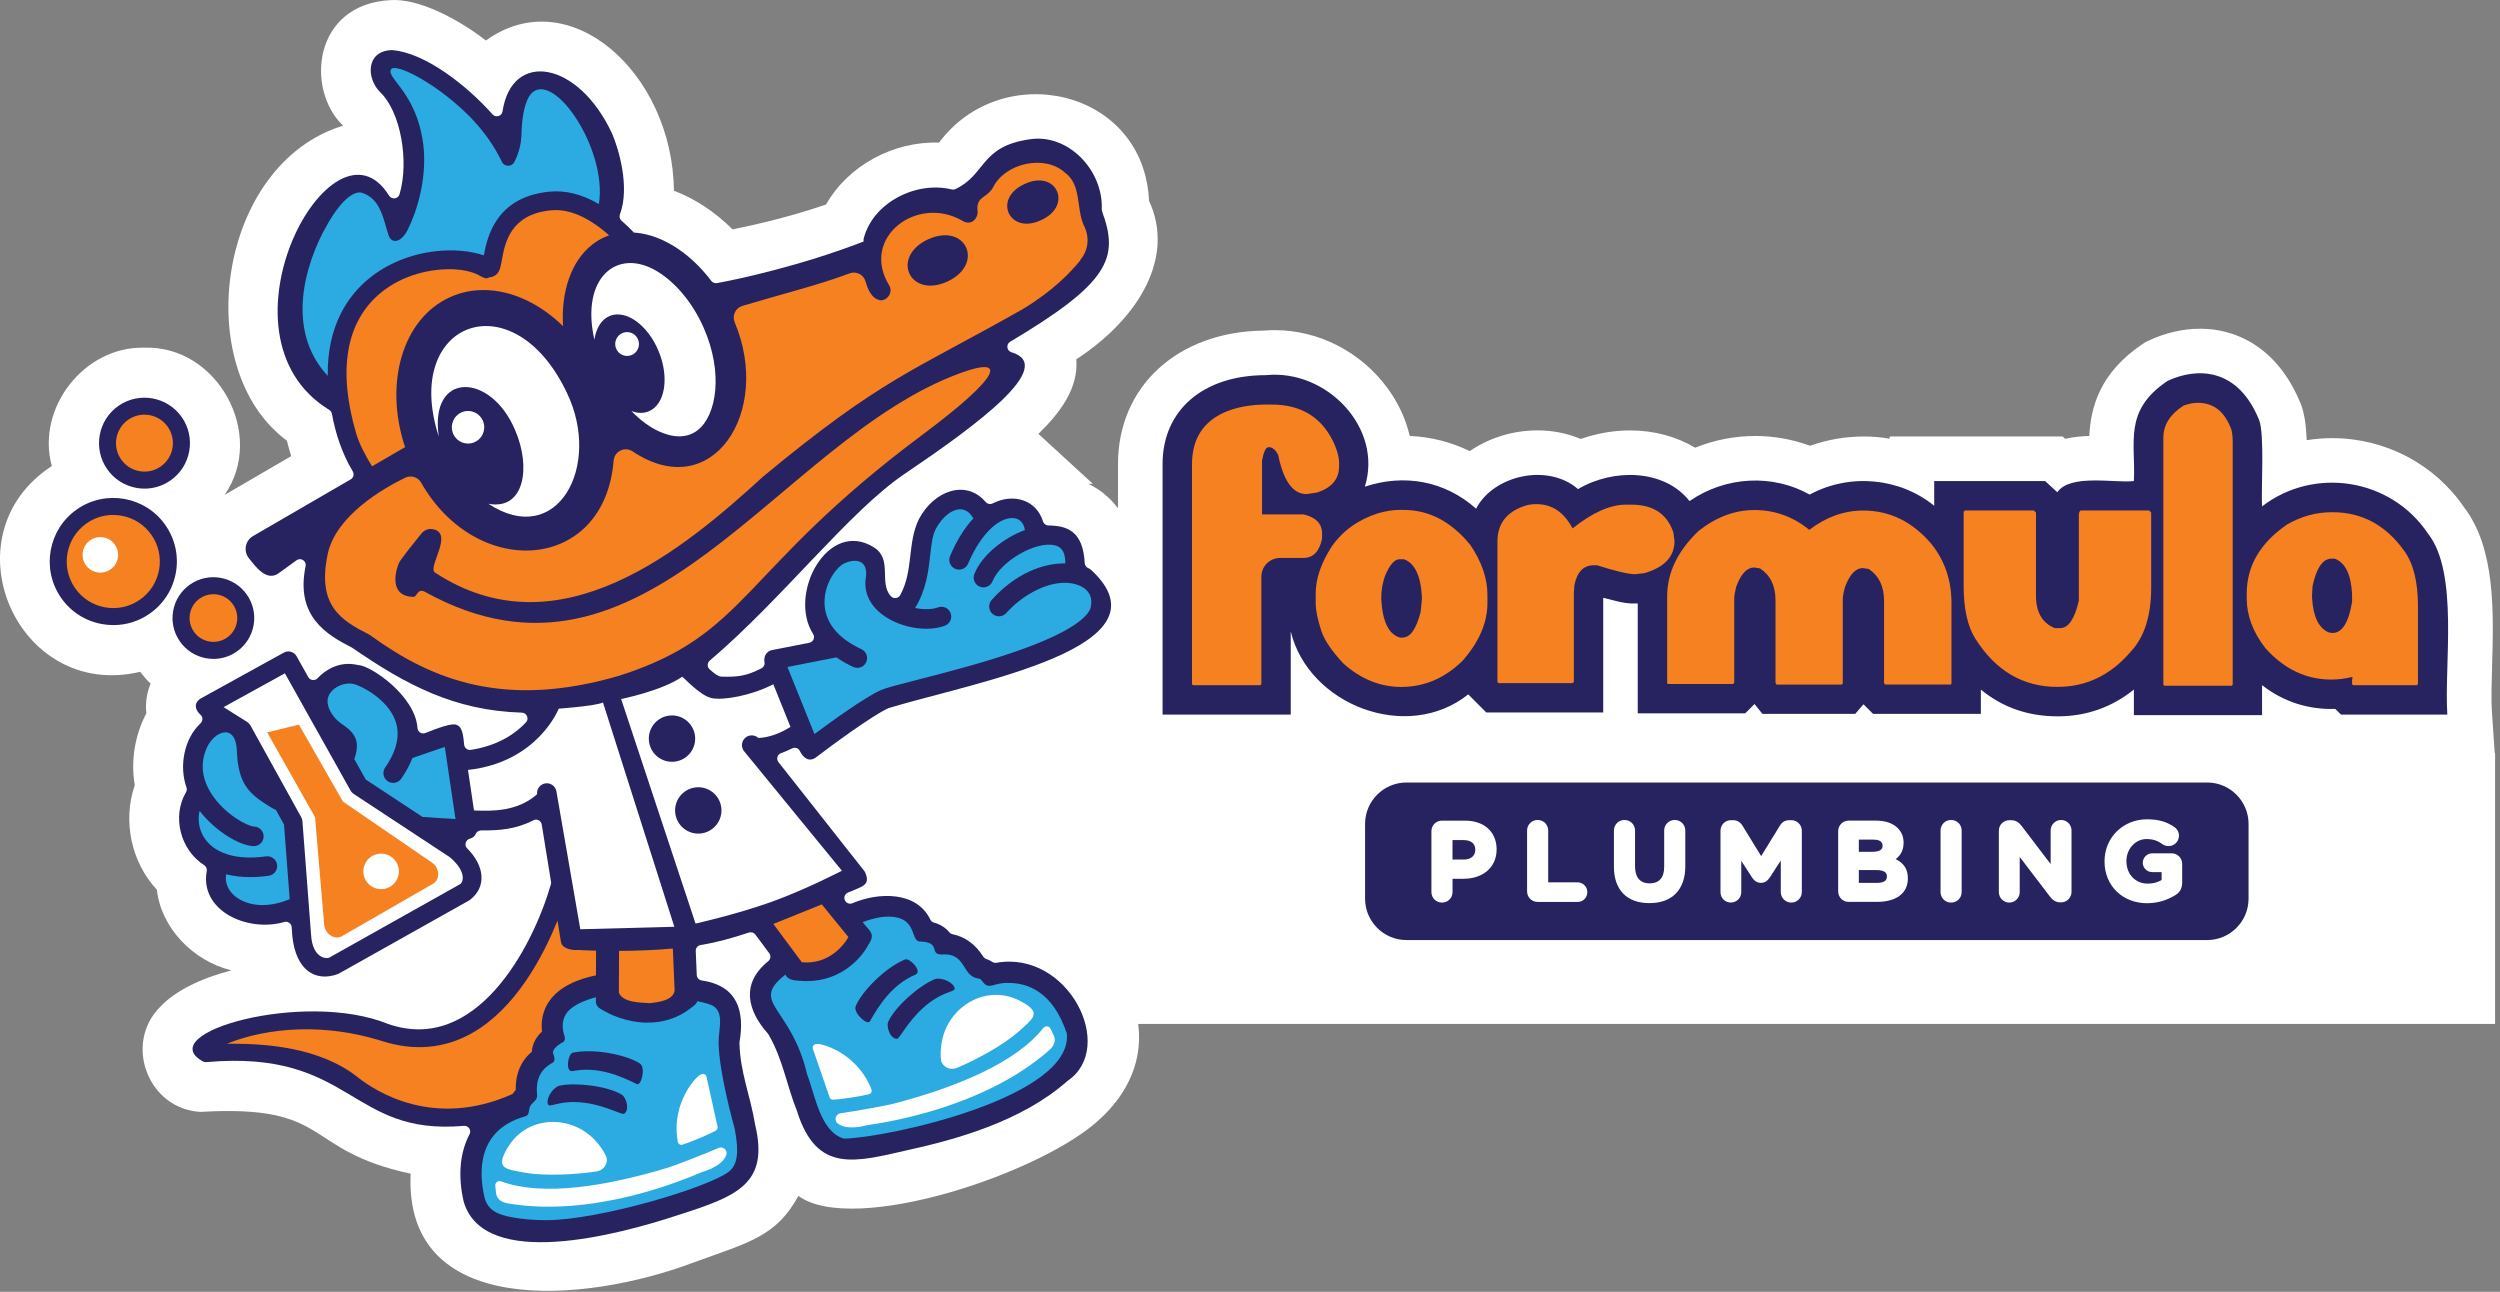 <svg width="269" height="139" viewBox="0 0 269 139" fill="none" xmlns="http://www.w3.org/2000/svg">
<rect x="0" y="0" width="269" height="139" fill="#808080" stroke="none"/>
<g clip-path="url(#clip0_3011_1789)">
<path d="M269.737 110.174L268.471 81.048L253.274 78.515L81.048 69.65V110.174H269.737Z" fill="white"/>
<path d="M100.614 80.377C116.607 76.687 131.785 70.571 121.768 57.798C121.089 55.217 119.414 53.175 117.103 52.058L117.585 52.053L111.731 46.683C114.08 44.409 116.063 41.754 115.81 38.661C122.64 34.204 126.442 27.592 123.635 21.61C123.093 9.551 107.82 6.235 101.04 15.347C96.204 15.176 91.282 17.765 88.886 22.004C85.068 23.316 81.213 24.201 78.824 24.683C76.921 22.788 74.769 21.372 72.514 20.524C72.38 7.826 61.247 -2.105 52.284 4.358C49.317 2.06 45.019 -0.22 41.977 0.015C33.678 0.476 32.854 9.623 36.914 13.524C23.392 17.642 20.396 39.664 30.868 47.417C31.009 47.968 31.161 48.528 31.332 49.08C31.332 49.08 24.275 53.181 24.171 53.25C28.66 46.771 23.427 37.152 15.538 37.411C9.073 37.235 3.864 43.916 5.575 50.144C-5.865 57.622 1.795 75.442 15.09 72.285C15.426 72.744 15.8 73.17 16.207 73.562C15.786 74.554 15.623 75.668 15.749 76.746C14.498 79.121 14.056 81.888 14.501 84.49C13.179 88.316 14.112 92.774 16.882 95.736C17.325 99.823 20.745 103.39 24.899 104.411C21.553 105.277 18.825 106.648 17.274 108.298C13.245 112.278 15.935 119.362 21.59 119.639C35.864 118.81 32.395 123.745 44.185 126.291C43.457 141.807 62.716 140.346 74.671 135.83C80.555 133.681 83.514 133.073 85.908 128.68C91.866 133.012 112.315 126.192 118.441 120.327C128.375 111.028 118.436 98.13 108.841 98.127C107.425 96.565 105.5 95.97 103.834 94.845C102.339 92.952 100.232 91.68 97.812 91.201C97.697 90.867 92.994 85.034 92.656 84.57C96.481 81.848 97.038 81.107 100.614 80.374V80.377Z" fill="white"/>
<path d="M103.956 46.85L103.767 46.853L103.511 46.589L103.716 46.629L103.956 46.85Z" fill="white"/>
<path d="M17.804 56.511C15.65 53.413 11.376 52.648 8.281 54.803C5.185 56.957 4.418 61.23 6.572 64.326C7.614 65.826 9.182 66.829 10.979 67.151C11.387 67.226 11.794 67.261 12.202 67.261C13.586 67.261 14.935 66.84 16.095 66.034C17.601 64.987 18.604 63.416 18.924 61.609C19.241 59.815 18.843 58.004 17.801 56.511H17.804Z" fill="white"/>
<path d="M117.273 61.214C117.214 61.185 117.153 61.156 117.092 61.129C116.878 61.033 116.729 60.83 116.718 60.596C116.537 57.111 114.796 56.567 112.81 56.541C112.538 56.538 112.303 56.354 112.223 56.093C111.504 53.76 109.003 53.046 106.825 54.163C106.561 54.299 106.244 54.232 106.049 54.005C103.921 51.523 100.472 52.83 98.891 55.826C97.611 58.364 98.309 61.417 96.867 64.027C96.659 64.406 96.139 64.464 95.851 64.144C94.532 62.681 96.083 60.169 94.023 58.892C89.08 55.786 84.737 63.923 87.493 68.221C87.728 68.586 87.512 69.074 87.086 69.159L83.076 69.948C82.439 70.063 82.145 70.689 82.26 71.263C82.313 71.529 82.164 71.793 81.924 71.916C80.255 72.769 79.354 72.844 77.656 72.809C77.221 72.801 76.752 72.364 76.365 72.03C76.075 71.78 76.078 71.329 76.371 71.081C84.22 64.4 91.394 55.008 97.312 51.006C105.079 45.757 113.762 39.382 108.832 37.9C108.315 37.745 108.232 37.047 108.696 36.77C119.347 30.427 120.44 27.772 118.585 22.749C118.558 22.674 118.545 22.592 118.547 22.514C118.726 18.329 114.929 14.311 110.741 14.996C105.444 15.767 106.092 18.814 102.796 20.347C102.668 20.405 102.524 20.413 102.389 20.381C98.587 19.451 93.884 21.8 92.919 25.722V25.988C86.432 28.521 79.461 30.051 77.139 30.464C76.907 30.504 76.675 30.408 76.534 30.222C74.094 27.001 70.865 25.055 67.866 25.01C67.984 25.01 68.098 25.015 68.216 25.023C67.765 24.559 67.317 24.135 66.872 23.746C66.68 23.578 66.613 23.306 66.704 23.066C67.813 20.118 66.544 15.959 65.864 14.38C62.204 6.505 55.059 5.404 54.072 11.989C53.995 12.509 53.342 12.695 52.992 12.303C50.233 9.198 45.746 5.668 42.198 5.393C42.166 5.393 42.131 5.39 42.099 5.393C39.329 5.518 39.42 8.512 40.953 9.963C43.088 12.045 44.048 17.284 42.995 20.893C42.843 21.419 42.147 21.509 41.859 21.045C35.831 11.304 22.275 36.068 35.421 44.101C35.573 44.194 35.679 44.344 35.711 44.52C36.103 46.639 36.796 48.788 37.962 50.729C38.137 51.025 38.033 51.409 37.737 51.579L27.209 57.69C26.359 58.199 26.17 59.351 26.812 60.105C27.556 61.036 28.726 62.654 30.054 61.63C30.054 61.63 31.022 60.929 31.907 60.286C32.365 59.953 32.997 60.358 32.883 60.913C31.763 66.314 35.157 68.298 37.86 69.679C37.884 69.69 37.906 69.703 37.927 69.719C43.68 73.681 48.882 76.464 56.149 76.68C56.685 76.696 56.959 77.328 56.597 77.722C55.611 78.791 53.76 80.207 50.662 80.687C50.31 80.74 49.983 80.492 49.945 80.138C49.865 79.367 49.785 78.301 49.257 78.064C48.804 77.645 46.946 78.421 45.765 78.874C45.373 79.026 44.949 78.754 44.92 78.335C44.685 74.827 39.825 71.59 38.58 71.569C36.437 71.041 34.917 72.188 34.162 72.982C33.874 73.286 33.376 73.222 33.171 72.857L31.91 70.607C31.64 70.127 31.032 69.954 30.55 70.217L21.589 75.16C20.771 75.685 21.027 76.424 21.584 76.917C21.856 77.16 21.84 77.584 21.573 77.832C19.811 79.479 19.251 82.433 20.064 84.721C20.128 84.899 20.107 85.091 20.011 85.254C18.476 87.843 19.411 91.471 21.971 93.092C22.184 93.225 22.291 93.476 22.245 93.724C21.462 98.008 26.655 100.354 30.593 99.205C30.971 99.096 31.352 99.362 31.382 99.757L31.459 100.77C31.848 104.369 33.907 105.705 36.359 104.806C36.394 104.793 36.426 104.78 36.458 104.761C37.311 104.281 49.663 97.347 50.46 96.899C50.486 96.883 50.513 96.867 50.54 96.848C52.395 95.449 52.153 93.172 50.268 91.287C49.924 90.943 50.092 90.375 50.558 90.242C50.846 90.159 51.084 90.002 51.198 89.719C51.294 89.482 51.545 89.344 51.803 89.349C53.656 89.378 55.507 89.237 57.397 88.261C57.77 88.069 58.221 88.304 58.29 88.717L59.29 94.886C59.306 94.977 59.3 95.07 59.274 95.161C57.269 102.076 51.169 113.468 41.747 110.173C32.717 106.502 16.255 111.173 21.853 114.217C21.957 114.273 22.08 114.295 22.197 114.284C37.938 112.9 37.554 122.24 49.913 121.141C50.401 121.098 50.753 121.608 50.526 122.04C49.495 123.994 49.249 126.473 49.887 129.275C49.892 129.296 49.897 129.318 49.903 129.339C52.131 136.703 66.464 132.888 72.926 130.755C79.258 128.726 82.788 127.428 81.252 121.018C80.756 117.947 79.626 115.353 79.567 112.229C79.567 112.189 79.567 112.149 79.575 112.109C80.125 108.864 79.418 106.067 75.504 105.497C75.208 105.454 74.984 105.206 74.971 104.908L74.862 102.33C74.849 102.018 75.067 101.74 75.376 101.69C77.171 101.391 78.733 100.954 80.581 100.343C80.836 100.258 81.119 100.346 81.279 100.562L82.772 102.57C82.972 102.839 82.919 103.217 82.657 103.428C79.674 105.843 80.436 108.76 82.615 111.202C82.644 111.234 82.668 111.269 82.689 111.306C84.238 113.967 84.622 116.708 85.758 119.555C87.88 126.327 92.055 125.028 97.784 123.727C102.799 122.615 109.872 120.704 114.836 116.332C114.849 116.318 114.865 116.308 114.879 116.297C120.176 112.7 114.956 102.234 107.225 103.593C107.062 103.623 106.891 103.588 106.755 103.495C106.561 103.359 106.353 103.26 106.113 103.18C105.977 103.135 105.865 103.039 105.788 102.919C104.959 101.612 103.839 100.794 102.519 100.53C102.378 100.501 102.245 100.434 102.154 100.322C101.754 99.824 101.173 99.456 100.498 99.272C100.328 99.226 100.184 99.112 100.106 98.954C98.643 95.888 94.55 95.977 91.716 97.19C91.463 97.299 91.167 97.224 90.994 97.008C90.733 96.688 90.853 96.209 91.231 96.043C92.73 95.387 93.732 95.289 93.081 93.852C93.06 93.806 93.034 93.761 93.001 93.721C92.378 92.932 85.755 84.531 83.764 82.007C83.502 81.673 83.638 81.18 84.038 81.039C84.438 80.897 84.827 80.73 85.219 80.532C85.526 80.378 85.904 80.487 86.056 80.796C86.398 81.489 87.014 82.068 87.795 81.495C89.381 80.284 93.844 76.992 95.574 76.208C95.601 76.195 95.625 76.187 95.654 76.179C104.86 73.387 126.383 69.65 117.412 61.326C117.366 61.284 117.313 61.246 117.257 61.22L117.273 61.214Z" fill="#272361"/>
<path d="M12.202 67.261C11.797 67.261 11.387 67.224 10.979 67.151C9.179 66.829 7.614 65.824 6.572 64.326C4.418 61.23 5.183 56.957 8.281 54.803C11.379 52.648 15.65 53.413 17.804 56.511C18.843 58.007 19.243 59.817 18.926 61.609C18.606 63.414 17.601 64.987 16.098 66.034C14.938 66.842 13.589 67.261 12.205 67.261H12.202Z" fill="#272361"/>
<path d="M15.556 52.577C15.266 52.577 14.972 52.55 14.682 52.499C13.394 52.267 12.274 51.55 11.528 50.478C9.987 48.263 10.536 45.208 12.749 43.667C14.964 42.126 18.02 42.675 19.561 44.888C20.305 45.957 20.59 47.252 20.363 48.535C20.134 49.828 19.417 50.95 18.34 51.699C17.511 52.278 16.545 52.577 15.554 52.577H15.556Z" fill="#272361"/>
<path d="M22.97 70.897C22.709 70.897 22.448 70.873 22.184 70.828C21.027 70.62 20.022 69.975 19.353 69.012C18.681 68.05 18.427 66.882 18.633 65.725C18.841 64.568 19.486 63.563 20.448 62.894C22.437 61.51 25.183 62.001 26.567 63.992C27.236 64.952 27.492 66.117 27.287 67.269C27.081 68.429 26.436 69.439 25.468 70.111C24.722 70.631 23.855 70.9 22.968 70.9L22.97 70.897Z" fill="#272361"/>
<path d="M221.378 81.876C220.194 81.876 219.045 81.775 217.939 81.572V81.612H187.33L187.285 81.556H171.425V81.463H157.938L157.175 80.7C155.29 81.468 153.248 81.862 151.118 81.865C148.492 81.865 145.962 81.287 143.685 80.244V81.692H120.296V49.94C120.296 41.55 126.74 35.668 135.996 35.572C136.385 35.54 136.777 35.524 137.167 35.524C141.888 35.524 146.418 37.852 149.286 41.75C150.459 43.344 151.265 45.095 151.688 46.908C153.96 47.007 156.135 47.562 158.146 48.54C160.204 47.124 162.76 46.309 165.442 46.309C167.079 46.309 168.66 46.628 170.089 47.234C171.79 46.634 173.606 46.314 175.397 46.314C177.978 46.314 180.391 46.97 182.401 48.175C184.446 47.343 186.635 46.911 188.874 46.911C190.892 46.911 192.892 47.274 194.763 47.967C196.598 47.308 198.552 46.967 200.522 46.967C201.468 46.967 202.407 47.044 203.329 47.199V46.967H221.943L222.213 47.215C223.207 46.991 224.13 46.927 224.809 46.911C224.961 43.837 225.918 40.11 230.568 37.001L230.872 36.799L231.205 36.644C232.989 35.812 234.892 35.372 236.716 35.372C241.533 35.372 245.476 38.297 247.537 43.4L247.551 43.429C247.956 44.45 248.134 45.719 248.201 47.364C249.102 47.218 250.017 47.143 250.934 47.143C256.65 47.143 261.95 49.926 265.146 54.6C268.513 59.031 268.319 65.784 268.148 71.75C268.095 73.587 268.044 75.323 268.13 76.57L268.476 81.695H249.91L249.227 81.015C248.884 80.983 248.542 80.94 248.201 80.887V81.753H224.812V81.575C223.703 81.782 222.559 81.886 221.381 81.886L221.378 81.876Z" fill="white"/>
<path d="M221.378 77.077C218.219 77.077 215.457 76.11 213.14 74.198V76.814H201.543L200.509 75.779L199.624 76.814H189.637L188.786 75.752L187.781 76.757H176.221V64.934C175.24 64.971 174.712 64.912 172.507 64.323V76.662H159.927L157.983 74.715C151.403 79.965 140.795 75.846 138.884 67.944V76.888H125.092V49.935C125.092 44.123 129.462 40.366 136.226 40.366C142.733 39.708 148.836 46.026 146.858 52.369C151.07 50.958 155.453 51.731 158.828 54.731C160.71 51.116 166.565 49.812 169.796 52.627C173.641 50.353 179.117 50.502 181.793 53.918C185.675 51.236 190.714 50.977 194.726 53.217C198.992 50.9 204.385 51.38 208.12 54.422V51.761H220.059L221.368 52.969C222.743 50.945 227.641 52.009 229.603 51.761C229.827 47.636 228.427 44.195 233.229 40.985C236.401 39.502 240.8 39.55 243.08 45.189C243.69 46.73 243.282 52.774 243.397 54.488C248.964 50.188 257.244 51.428 261.249 57.41C264.594 61.647 262.974 71.572 263.333 76.891H251.888L251.275 76.278C248.382 76.376 245.7 75.513 243.397 73.724V76.947H229.606V74.195C227.233 76.11 224.474 77.08 221.376 77.08L221.378 77.077Z" fill="#272361"/>
<path d="M150.585 54.869H151.038C153.771 54.869 156.165 56.13 158.217 58.647C159.438 60.46 160.049 62.248 160.049 64.013V64.864C160.049 66.994 159.161 69.066 157.386 71.081C155.471 72.971 153.267 73.915 150.774 73.915C148.518 73.915 146.447 73.078 144.557 71.401C143.296 70.052 142.504 68.882 142.176 67.887C141.773 66.666 141.571 65.669 141.571 64.901V63.824C141.571 62.275 142.139 60.612 143.272 58.836C144.455 57.124 146.124 55.919 148.279 55.226C149.134 54.986 149.902 54.866 150.585 54.866V54.869ZM148.62 64.411C148.745 66.866 149.42 68.266 150.641 68.604H150.905C151.747 68.604 152.403 67.671 152.869 65.808L153.003 64.371C152.901 62.017 152.259 60.617 151.075 60.177H150.585C150.043 60.177 149.521 60.782 149.017 61.99C148.753 62.744 148.62 63.552 148.62 64.408V64.411Z" fill="#F58120"/>
<path d="M165.323 54.245C166.821 54.245 168.018 54.944 168.914 56.344L169.215 56.853C171.343 55.152 173.251 54.301 174.939 54.301H175.544C177.888 54.301 179.391 55.304 180.06 57.306L180.175 58.212C180.175 59.887 179.098 61.041 176.944 61.67L175.923 61.785C175.23 61.785 173.87 61.465 171.841 60.823H171.481C170.385 60.823 169.692 61.54 169.402 62.977L169.346 63.883V73.388L169.212 73.502H161.238L161.124 73.388V58.271C161.124 56.344 162.118 55.059 164.11 54.416C164.451 54.301 164.853 54.245 165.32 54.245H165.323Z" fill="#F58120"/>
<path d="M191.082 73.5L191.044 73.462V64.582C191.044 63.033 190.49 61.892 189.381 61.161L188.794 61.068H188.738C187.957 61.068 187.315 61.761 186.811 63.148C186.672 63.702 186.603 64.118 186.603 64.395V73.465L186.469 73.598H179.461L179.386 73.505V64.171C179.386 61.639 180.506 59.298 182.75 57.144C184.651 55.632 186.667 54.878 188.797 54.878C190.927 54.878 192.959 55.589 194.673 57.013C196.499 55.627 198.432 54.934 200.474 54.934C203.359 54.934 205.822 56.149 207.862 58.581C209.272 60.37 209.978 62.468 209.978 64.873V73.564L209.904 73.657H202.858L202.724 73.524V64.643C202.724 63.094 202.175 61.953 201.079 61.223L200.474 61.129H200.437C199.656 61.129 199.013 61.822 198.509 63.209C198.357 63.763 198.283 64.179 198.283 64.457V73.526L198.168 73.66H191.159L191.084 73.566V73.51L191.082 73.5Z" fill="#F58120"/>
<path d="M211.44 54.925H218.827L219.072 55.152V64.126C219.072 65.864 219.739 67.016 221.075 67.584H221.68C222.562 67.584 223.229 66.6 223.682 64.635V55.357C223.719 55.067 223.802 54.923 223.927 54.923H231.24L231.467 55.149V63.236C231.467 66.283 230.723 68.589 229.238 70.151C227.084 72.657 224.463 73.91 221.378 73.91C217.662 73.91 214.708 72.167 212.517 68.677C211.698 67.355 211.288 65.464 211.288 63.009V55.072L211.44 54.92V54.925Z" fill="#F58120"/>
<path d="M236.495 43.344C238.206 43.344 239.411 44.315 240.105 46.253C240.193 46.605 240.238 47.039 240.238 47.556V73.668L240.145 73.782H232.869L232.776 73.668V47.101C232.776 45.728 233.501 44.576 234.948 43.643C235.503 43.44 236.02 43.342 236.497 43.342L236.495 43.344Z" fill="#F58120"/>
<path d="M143.653 47.951C142.392 45.002 140.121 43.531 136.833 43.531H136.228C133.749 43.531 128.26 44.195 128.26 49.937V73.612L128.353 73.726H135.628L135.722 73.612V62.054C135.722 60.94 136.625 60.034 137.743 60.034H140.254C141.299 60.034 141.966 59.34 142.256 57.954V57.405C142.256 56.346 141.59 55.661 140.254 55.347H135.794V49.575C135.97 48.604 136.202 48.119 136.492 48.119H136.567C136.908 48.119 137.228 48.391 137.529 48.932C138.097 51.753 139.116 53.166 140.59 53.166L141.723 52.995C143.299 52.478 144.085 51.548 144.085 50.199V49.745C144.085 49.266 143.941 48.668 143.65 47.951H143.653Z" fill="#F58120"/>
<path d="M250.912 55.114H250.968C254.13 55.114 256.7 56.493 258.679 59.252C259.673 60.612 260.172 62.59 260.172 65.184V73.611L260.057 73.726H253.197L253.083 73.611V73.177L253.139 72.913L253.083 72.857H253.027C252.272 73.033 251.547 73.121 250.854 73.121C248.145 73.121 245.783 72.001 243.768 69.756C242.419 68.031 241.747 66.234 241.747 64.371V63.88C241.747 60.894 243.202 58.407 246.111 56.418C247.636 55.549 249.236 55.114 250.91 55.114H250.912ZM248.777 64.032V64.315C248.892 66.354 249.494 67.602 250.59 68.055L250.968 68.111C252.014 68.111 252.72 66.992 253.085 64.747V63.971C252.984 61.843 252.368 60.559 251.232 60.116H250.854C249.934 60.116 249.26 61.092 248.833 63.046L248.777 64.03V64.032Z" fill="#F58120"/>
<path d="M34.805 24.887C32.179 30.017 31.288 36.189 35.266 40.441C35.186 35.034 37.444 31.816 39.71 29.958C41.627 28.388 44.147 27.351 46.81 27.039C48.73 26.815 50.58 26.975 52.059 27.476C52.433 25.45 53.39 21.216 59.066 20.627C60.828 20.446 62.614 20.888 64.44 21.957C65.419 15.841 59.135 6.878 56.917 10.4C56.488 11.157 56.2 12.336 56.125 14.023C56.117 14.223 56.109 14.426 56.106 14.639C56.096 14.826 56.077 15.004 56.053 15.178C56.048 15.226 56.04 15.271 56.032 15.316C56.008 15.463 55.981 15.607 55.952 15.748C55.949 15.764 55.947 15.786 55.941 15.802C55.941 15.804 55.941 15.807 55.938 15.812C55.792 16.441 55.576 16.98 55.352 17.412C55.347 17.42 55.344 17.428 55.339 17.436C55.059 17.98 54.27 17.964 54.006 17.412C53.832 17.055 53.611 16.631 53.336 16.164C53.267 16.044 53.193 15.924 53.115 15.799C53.096 15.772 53.078 15.743 53.062 15.714C52.998 15.612 52.931 15.511 52.862 15.404C52.838 15.367 52.814 15.332 52.79 15.295C52.702 15.162 52.609 15.028 52.513 14.892C52.513 14.892 52.513 14.89 52.51 14.887C52.414 14.754 52.313 14.618 52.211 14.479C52.182 14.439 52.153 14.402 52.121 14.362C52.035 14.25 51.945 14.135 51.854 14.021C51.828 13.989 51.803 13.957 51.777 13.925C51.662 13.783 51.539 13.639 51.417 13.495C51.39 13.463 51.361 13.431 51.332 13.399C51.23 13.282 51.124 13.165 51.017 13.047C50.98 13.005 50.94 12.965 50.902 12.922C50.764 12.776 50.622 12.626 50.476 12.477C49.924 11.922 49.353 11.403 48.778 10.923C48.548 10.731 48.316 10.544 48.087 10.366C47.858 10.187 47.629 10.014 47.402 9.846C47.175 9.68 46.949 9.52 46.727 9.368C46.615 9.294 46.506 9.219 46.397 9.147C45.632 8.643 44.912 8.23 44.285 7.923C44.016 7.793 43.765 7.681 43.536 7.593C43.23 7.473 42.96 7.39 42.739 7.35C42.683 7.34 42.632 7.332 42.582 7.326C42.334 7.3 42.166 7.337 42.091 7.446C42.075 7.47 42.065 7.494 42.054 7.518C42.048 7.532 42.043 7.548 42.038 7.561C42.032 7.577 42.027 7.593 42.025 7.609C42.022 7.625 42.019 7.638 42.019 7.654C42.019 7.67 42.019 7.686 42.019 7.705C42.019 7.721 42.019 7.737 42.022 7.753C42.022 7.771 42.027 7.787 42.03 7.806C42.032 7.822 42.038 7.841 42.043 7.857C42.048 7.875 42.054 7.894 42.062 7.913C42.067 7.931 42.075 7.947 42.083 7.966C42.091 7.985 42.099 8.006 42.11 8.027C42.118 8.046 42.129 8.065 42.139 8.083C42.15 8.105 42.163 8.126 42.174 8.147C42.184 8.166 42.198 8.187 42.209 8.209C42.222 8.23 42.235 8.254 42.251 8.278C42.264 8.299 42.278 8.321 42.294 8.342C42.31 8.366 42.326 8.39 42.344 8.417C42.36 8.438 42.376 8.462 42.392 8.486C42.411 8.513 42.43 8.539 42.451 8.566C42.467 8.59 42.486 8.614 42.504 8.638C42.526 8.667 42.547 8.697 42.571 8.726C42.59 8.75 42.608 8.777 42.63 8.803C42.659 8.843 42.688 8.881 42.72 8.923C42.747 8.958 42.771 8.99 42.798 9.025C42.827 9.065 42.856 9.104 42.888 9.144C42.912 9.176 42.936 9.206 42.958 9.238C42.982 9.272 43.008 9.304 43.035 9.339C43.059 9.374 43.086 9.408 43.112 9.443C43.139 9.478 43.163 9.512 43.19 9.55C43.216 9.584 43.24 9.622 43.267 9.659C43.294 9.696 43.32 9.734 43.347 9.771C43.373 9.808 43.4 9.848 43.427 9.886C43.453 9.926 43.48 9.963 43.507 10.003C43.533 10.043 43.56 10.086 43.589 10.126C43.616 10.166 43.643 10.208 43.669 10.251C43.696 10.293 43.725 10.339 43.752 10.384C43.779 10.427 43.805 10.47 43.832 10.515C43.861 10.56 43.888 10.608 43.917 10.656C43.944 10.701 43.971 10.747 43.997 10.792C44.027 10.84 44.053 10.893 44.083 10.944C44.109 10.992 44.136 11.037 44.163 11.088C44.192 11.141 44.219 11.195 44.245 11.248C44.272 11.299 44.296 11.347 44.323 11.4C44.349 11.456 44.379 11.512 44.405 11.571C44.429 11.624 44.456 11.675 44.48 11.728C44.507 11.787 44.533 11.848 44.56 11.909C44.584 11.965 44.608 12.018 44.632 12.074C44.658 12.136 44.682 12.2 44.709 12.264C44.733 12.322 44.757 12.378 44.779 12.437C44.805 12.504 44.829 12.573 44.853 12.642C44.874 12.701 44.896 12.76 44.917 12.821C44.941 12.893 44.965 12.965 44.989 13.04C45.01 13.101 45.029 13.162 45.05 13.226C45.074 13.301 45.096 13.378 45.117 13.455C45.136 13.519 45.154 13.583 45.173 13.65C45.194 13.73 45.216 13.815 45.234 13.898C45.25 13.962 45.269 14.026 45.282 14.093C45.304 14.181 45.322 14.274 45.341 14.364C45.354 14.428 45.37 14.492 45.384 14.559C45.402 14.658 45.421 14.762 45.437 14.863C45.448 14.924 45.458 14.983 45.469 15.044C45.493 15.194 45.514 15.348 45.536 15.503C45.536 15.519 45.541 15.535 45.544 15.554C45.568 15.738 45.584 15.921 45.6 16.105C45.856 19.299 44.922 22.664 43.853 24.754C43.134 26.159 42.123 26.239 41.814 25.325C41.246 23.642 40.998 21.328 38.847 20.712C37.716 20.568 36.17 22.259 34.821 24.89L34.805 24.887Z" fill="#2BABE2"/>
<path d="M61.017 42.31C55.243 30.049 43.19 34.581 47.213 46.975C46.178 39.913 52.822 40.062 55.427 46.285C57.178 50.316 56.408 54.933 52.555 54.205C59.935 59.081 64.782 50.169 61.017 42.31Z" fill="white"/>
<path d="M70.769 29.23C66.424 26.556 62.433 29.875 63.96 36.559C64.134 35.33 64.699 34.37 65.608 33.995C67.362 33.272 69.722 34.984 70.881 37.818C72.038 40.652 71.556 43.539 69.802 44.261C69.223 44.501 68.578 44.469 67.933 44.224C68.594 44.912 69.303 45.498 70.039 45.952C70.983 46.533 72.809 47.399 74.427 46.677C74.659 46.573 74.88 46.44 75.083 46.279C77.091 44.699 77.869 40.132 75.699 35.229C74.552 32.64 72.758 30.457 70.772 29.233L70.769 29.23Z" fill="white"/>
<path d="M68.135 38.116C68.741 37.751 68.935 36.962 68.57 36.354C68.205 35.746 67.421 35.551 66.816 35.916C66.211 36.282 66.016 37.071 66.381 37.679C66.746 38.286 67.53 38.481 68.135 38.116Z" fill="white"/>
<path d="M51.26 47.474C52.083 46.975 52.35 45.901 51.854 45.072C51.358 44.243 50.286 43.976 49.463 44.474C48.639 44.973 48.372 46.047 48.868 46.877C49.364 47.706 50.436 47.972 51.26 47.474Z" fill="white"/>
<path d="M40.971 31.507C37.228 34.576 36.314 39.814 38.329 46.65C38.663 47.783 39.319 49.026 40.033 50.175L43.587 48.111C41.299 41.257 43.301 34.264 48.46 31.958C49.599 31.448 50.801 31.209 52.025 31.209C54.984 31.209 58.055 32.624 60.583 35.093C60.356 31.377 61.462 28.1 63.71 26.33C64.121 26.007 64.568 25.733 65.054 25.517C65.32 25.397 65.59 25.301 65.864 25.221C65.757 25.253 65.651 25.285 65.544 25.322C63.297 23.333 61.182 22.429 59.226 22.635C54.885 23.085 54.328 26.167 53.995 28.009C53.846 28.833 53.739 29.428 53.134 29.721C52.982 29.796 52.819 29.833 52.654 29.835C52.622 29.854 52.593 29.878 52.555 29.894C52.225 30.057 51.841 29.779 51.505 29.604C50.844 29.254 49.911 29.033 48.834 28.972C46.383 28.884 43.342 29.556 40.963 31.507H40.971Z" fill="#F58120"/>
<path d="M116.574 24.151C115.804 22.312 116.358 19.878 114.612 18.598C112.482 16.607 108.198 17.497 106.854 20.155C106.811 20.24 106.763 20.323 106.702 20.4C106.603 20.526 106.38 20.813 105.724 21.261C105.286 21.56 105.097 22.09 105.18 22.613C105.31 23.439 104.553 24.33 103.607 23.786C98.696 20.88 92.516 25.586 95.681 30.715C96.099 31.398 95.547 32.331 94.756 32.312C93.831 32.179 93.396 31.214 93.124 30.265C92.916 29.539 92.122 29.147 91.415 29.414C87.963 30.71 84.566 31.512 79.882 32.914C79.133 33.139 78.749 33.965 79.053 34.685C83.105 44.293 76.648 54.307 68.064 48.567C67.226 48.007 66.109 48.561 66.027 49.566C65.046 61.54 51.321 62.481 45.304 51.918C44.965 51.323 44.213 51.105 43.597 51.403C41.257 52.542 36.119 55.477 35.253 59.652C34.106 65.181 36.695 66.736 39.702 68.271C39.761 68.301 39.814 68.335 39.868 68.373C46.525 73.209 54.384 76.299 66.642 72.705C80.572 68.245 79.562 61.468 99.224 46.802C107.955 40.289 108.243 38.369 103.434 40.107C83.606 47.268 69.535 76.856 45.741 63.691C44.928 63.24 44.861 64.227 44.507 64.224C42.163 64.208 42.342 62.057 42.902 60.62C43.043 60.26 44.576 58.354 45.346 57.405C45.642 57.039 46.111 56.85 46.573 56.938C48.868 57.375 46.008 60.953 46.781 61.59C60.129 70.38 73.598 59.066 82.113 51.278C94.95 40.657 98.144 39.998 110.003 33.288C113.237 31.347 115.143 29.366 116.244 28.012C116.241 28.001 116.236 27.993 116.233 27.982C117.214 26.785 117.228 25.359 116.566 24.146L116.574 24.151ZM101.954 30.288C97.883 32.157 95.795 27.665 99.848 25.759C103.919 23.89 106.006 28.382 101.954 30.288ZM112.034 23.679C108.606 25.316 106.771 21.371 110.235 19.806C113.663 18.169 115.497 22.114 112.034 23.679Z" fill="#F58120"/>
<path d="M25.962 96.867C24.746 96.249 24.144 95.174 24.335 94.076C25.127 94.273 25.991 94.377 26.916 94.377C27.556 94.377 28.225 94.329 28.918 94.23C29.494 94.15 29.897 93.617 29.814 93.041C29.734 92.465 29.201 92.063 28.625 92.145C25.426 92.596 22.976 91.823 21.907 90.029C21.4 89.178 21.262 88.17 21.477 87.251C23.184 89.458 25.786 90.994 27.276 91.044C27.29 91.044 27.3 91.044 27.314 91.044C27.879 91.044 28.345 90.597 28.366 90.026C28.385 89.445 27.932 88.957 27.348 88.938C26.66 88.914 24.205 87.659 22.765 85.435C21.731 83.835 21.536 82.212 22.189 80.615C22.736 79.279 23.765 78.69 24.45 78.813C25.061 78.922 25.447 79.647 25.485 80.751C25.61 84.47 26.906 85.467 29.012 86.784C29.238 86.925 29.465 87.051 29.694 87.157L30.561 88.725L31.171 96.752C29.15 97.592 27.327 97.563 25.962 96.867Z" fill="#2BABE2"/>
<path d="M62.15 102.215C61.956 102.258 60.495 102.221 60.356 101.354L59.986 99.061C58.367 103.066 55.427 108.553 50.777 111.168C47.834 112.824 44.605 113.117 41.174 112.037C33.616 109.659 27.396 111.075 24.431 112.306C24.616 112.306 24.81 112.304 25.01 112.304C28.556 112.304 34.416 112.672 38.503 115.919C40.422 117.444 46.701 121.507 55.149 117.713C55.243 117.572 55.355 117.433 55.488 117.297C55.461 115.546 56.045 114.157 57.226 113.17C57.264 112.381 57.661 111.597 58.317 111.005C58.141 109.51 58.626 108.419 59.071 107.766C60.18 106.134 62.217 105.335 64.126 104.948L64.137 102.293C62.913 102.263 62.15 102.215 62.15 102.215Z" fill="#F58120"/>
<path d="M69.954 107.942C70.841 107.832 72.42 107.654 72.59 106.593C72.542 105.481 72.446 103.159 72.398 102.061C70.362 102.247 68.325 102.308 66.608 102.316L66.592 106.795C66.968 107.883 68.946 107.886 69.954 107.942Z" fill="#F58120"/>
<path d="M62.441 99.989L59.874 85.169C59.783 84.596 59.242 84.201 58.669 84.294C58.109 84.385 57.725 84.9 57.792 85.459C55.696 87.307 53.054 87.296 51.001 87.203L50.356 82.844C57.872 82.023 60.119 76.254 60.119 76.251C60.119 76.251 64.086 75.966 64.881 75.59L72.559 99.72L62.438 99.987L62.441 99.989Z" fill="white"/>
<path d="M117.356 65.371C117.217 65.952 116.265 67.536 110.408 69.703C106.537 71.138 102.039 72.289 98.755 73.132C96.523 73.705 95.332 74.014 94.78 74.257C93.079 75.006 89.466 77.624 87.635 78.984L84.729 71.769L89.997 70.732C90.634 71.178 91.269 71.516 91.805 71.764C91.948 71.831 92.1 71.863 92.247 71.863C92.644 71.863 93.025 71.636 93.201 71.252C93.447 70.724 93.218 70.098 92.69 69.853C90.09 68.645 88.717 66.899 88.717 64.808C88.717 62.676 90.074 60.977 90.831 60.625C91.602 60.266 92.319 60.247 92.748 60.572C93.132 60.863 93.281 61.433 93.162 62.177C92.935 63.601 93.497 64.952 94.748 65.979C96.579 67.485 99.616 68.08 101.661 67.331C102.207 67.13 102.487 66.525 102.287 65.979C102.087 65.432 101.482 65.152 100.936 65.352C100.264 65.598 99.357 65.603 98.467 65.419C99.675 63.451 99.906 61.399 100.09 59.73C100.221 58.559 100.333 57.551 100.725 56.848C101.413 55.611 102.389 54.827 103.271 54.8C103.823 54.784 104.287 55.072 104.66 55.659C104.687 55.699 104.716 55.733 104.745 55.768C103.85 56.728 102.983 58.053 102.229 59.823C101.999 60.359 102.25 60.977 102.783 61.204C102.919 61.263 103.058 61.289 103.196 61.289C103.604 61.289 103.994 61.049 104.167 60.649C105.708 57.037 107.761 55.587 109.115 55.755C109.747 55.832 110.163 56.285 110.28 57.026C110.28 57.026 110.28 57.032 110.28 57.034C107.953 57.898 105.67 59.727 104.844 61.748C104.623 62.286 104.881 62.902 105.42 63.121C105.551 63.174 105.686 63.201 105.817 63.201C106.233 63.201 106.625 62.953 106.793 62.545C107.689 60.351 111.533 58.151 113.543 58.687C113.834 58.765 114.639 58.98 114.628 60.62C112.173 60.586 109.198 61.758 106.7 64.563C106.313 64.998 106.353 65.664 106.788 66.051C107.222 66.437 107.889 66.397 108.275 65.963C110.384 63.593 113.991 61.881 116.377 63.123C116.988 63.441 117.652 64.089 117.348 65.368L117.356 65.371Z" fill="#2BABE2"/>
<path d="M48.386 92.226L38.049 85.422C37.916 85.334 37.804 85.214 37.727 85.076L30.654 72.447L24.055 76.088L26.602 77.688C26.745 77.779 26.863 77.904 26.945 78.051L32.419 87.944C32.488 88.07 32.531 88.211 32.541 88.352L33.474 100.621C33.547 101.778 33.936 102.594 34.57 102.935C34.973 103.151 35.33 103.095 35.431 103.037C35.434 103.037 35.439 103.031 35.442 103.031L49.527 95.124C49.599 95.081 49.761 94.9 49.791 94.553C49.846 93.858 49.335 93.01 48.386 92.223V92.226Z" fill="white"/>
<path d="M35.925 77.109C35.415 76.459 34.93 75.496 35.501 74.614C36.007 73.83 37.167 73.379 38.084 73.603C38.804 73.782 41.633 75.147 42.518 77.488C43.093 79.01 42.731 80.727 41.441 82.588C41.11 83.065 41.227 83.721 41.707 84.054C42.184 84.385 42.843 84.267 43.173 83.787C43.693 83.036 44.096 82.292 44.381 81.561L47.86 80.364L49.012 88.133L45.466 87.904L39.358 83.883L38.124 81.679C38.732 79.943 38.356 78.997 36.978 78.037C36.62 77.789 36.252 77.53 35.927 77.115L35.925 77.109Z" fill="#2BABE2"/>
<path d="M46.474 92.807L36.898 86.251L32.163 77.968L28.75 78.805L33.898 87.931L34.88 99.493C34.965 100.498 36.015 101.181 36.791 100.733L46.602 95.086C47.38 94.636 47.309 93.38 46.474 92.807ZM41.009 95.673C39.953 95.673 39.097 94.817 39.097 93.761C39.097 92.706 39.953 91.85 41.009 91.85C42.065 91.85 42.92 92.706 42.92 93.761C42.92 94.817 42.065 95.673 41.009 95.673Z" fill="#F58120"/>
<path d="M80.085 80.86C79.706 80.418 79.76 79.754 80.202 79.375C80.613 79.026 81.21 79.05 81.596 79.405C82.679 79.367 83.886 78.951 85.057 78.213L83.209 73.625C80.919 74.825 77.843 75.392 76.566 75.115C75.291 74.838 73.51 72.817 73.401 72.82C71.172 74.35 66.835 75.214 66.835 75.214L74.841 99.376C74.841 99.376 79.221 98.395 82.951 97.062C86.68 95.731 90.586 93.689 90.586 93.689L80.087 80.86H80.085ZM69.831 79.783C69.661 78.416 70.634 77.171 71.999 77C73.366 76.829 74.611 77.802 74.782 79.168C74.953 80.532 73.98 81.78 72.615 81.951C71.247 82.121 70.002 81.148 69.831 79.783ZM75.443 89.677C74.076 89.848 72.831 88.874 72.66 87.51C72.489 86.142 73.462 84.897 74.827 84.726C76.195 84.555 77.44 85.529 77.611 86.894C77.781 88.261 76.808 89.506 75.443 89.677Z" fill="white"/>
<path d="M83.212 99.416L88.424 97.312L91.287 100.829C91.287 100.829 89.728 103.857 86.275 103.537L83.209 99.413L83.212 99.416Z" fill="#F58120"/>
<path d="M114.783 111.189C113.293 106.707 110.576 105.766 108.558 105.766C106.916 105.681 106.436 106.601 105.729 105.622C105.452 105.281 105.511 105.332 105.148 105.265C103.49 104.95 103.935 102.479 101.322 102.703C99.907 102.697 101.357 101.338 98.899 101.303C97.958 101.133 98.675 98.629 95.598 98.629C94.737 98.629 93.769 98.861 92.818 99.216C93.524 100.167 94.279 100.439 93.436 101.655C92.604 103.271 90.114 105.905 86.049 105.531C85.489 105.505 84.772 105.451 84.51 104.873C80.581 107.942 85.134 108.245 86.848 115.612C87.71 117.822 88.264 121.8 90.816 122.517C95.612 122.41 115.508 118.056 114.788 111.189H114.783ZM92.074 108.261C92.73 106.67 95.273 104.089 97.392 103.236C97.88 103.039 99.315 104.534 98.496 104.876C95.961 105.937 94.505 108.291 93.602 109.893C93.327 110.378 91.775 108.984 92.074 108.261ZM99.293 108.483C97.542 110.066 96.811 111.81 96.491 111.781C95.678 111.711 95.382 110.368 95.556 109.976C96.297 108.307 98.918 106.035 100.573 105.364C101.146 105.132 102.437 105.571 102.706 106.257C102.93 106.83 101.496 106.483 99.291 108.48L99.293 108.483Z" fill="#2BABE2"/>
<path d="M87.467 112.86C87.376 112.594 87.587 112.322 87.867 112.348H87.872C88.088 112.175 92.172 113.122 93.767 117.217C93.852 117.435 93.729 117.678 93.503 117.737C92.602 117.968 90.439 118.302 89.642 118.328C89.474 118.334 89.322 118.227 89.266 118.067L87.467 112.86Z" fill="white"/>
<path d="M101.234 113.898C101.293 114.762 102.191 115.231 102.988 114.897C105.065 114.026 108.011 112.418 109.629 110.976C111.28 109.501 112.13 108.923 109.744 107.689C106.145 105.825 102.071 108.267 101.351 112.026C101.215 112.733 101.194 113.317 101.234 113.9V113.898Z" fill="white"/>
<path d="M112.261 110.613C112.471 110.347 112.887 110.384 113.037 110.69L113.354 111.344C113.623 111.863 113.514 112.455 112.903 112.994C105.83 119.216 95.316 120.779 93.292 121.072C93.292 121.072 91.215 121.714 90.146 120.896C89.709 120.563 89.89 119.867 90.434 119.79C92.132 119.552 95.484 118.934 96.211 118.742C102.818 117.001 109.267 114.402 112.261 110.61V110.613Z" fill="white"/>
<path d="M79.04 121.397C79.04 121.397 77.36 115.497 77.32 112.186C77.315 111.818 77.357 111.437 77.4 111.035C77.512 110 77.629 108.931 76.867 108.329C76.547 108.075 75.747 107.865 75.033 107.731C74.969 107.899 74.862 108.057 74.705 108.179L74.281 108.51C72.999 109.51 71.415 110.037 69.695 110.037C67.304 110.037 65.419 109.008 65.214 108.891L64.585 108.534C64.291 108.369 64.115 108.089 64.118 107.79V107.302C62.932 107.619 61.724 108.131 61.105 108.835C61.049 108.902 60.993 108.966 60.948 109.035C60.492 109.704 60.425 110.541 60.751 111.528C60.815 111.72 60.777 111.93 60.657 112.093C60.657 112.093 59.522 112.632 59.492 113.277C59.492 113.322 59.767 113.871 59.61 114.21C59.476 114.49 57.482 114.962 57.791 117.82C57.837 118.225 57.528 118.499 57.28 118.721C56.784 119.163 57.05 119.76 56.701 120.03C56.626 120.088 56.565 120.104 56.426 120.144C51.3 121.635 51.529 126.199 52.123 128.788C52.451 130.219 53.553 130.702 55.107 130.982C56.237 131.187 57.461 131.291 58.738 131.291C64.542 131.291 76.451 127.708 78.493 126.015C79.677 125.034 79.312 122.93 79.045 121.395L79.04 121.397ZM67.184 119.827C66.933 120.03 65.35 119.001 63.011 118.675C60.066 118.265 59.074 119.361 58.938 118.761C58.775 118.041 59.594 116.95 60.199 116.82C61.945 116.444 65.39 116.846 66.941 117.809C67.304 118.036 67.818 119.31 67.184 119.827ZM68.509 116.641C66.861 115.823 64.334 114.698 61.639 115.247C60.769 115.423 61.113 113.383 61.628 113.271C63.859 112.783 67.416 113.487 68.853 114.434C69.506 114.863 69.007 116.892 68.509 116.644V116.641Z" fill="#2BABE2"/>
<path d="M76.019 115.855C75.958 115.58 75.635 115.457 75.411 115.628C75.411 115.628 75.409 115.633 75.406 115.631C75.131 115.596 72.145 118.539 72.932 122.864C72.975 123.093 73.204 123.237 73.428 123.168C74.316 122.896 76.334 122.045 77.027 121.651C77.174 121.568 77.248 121.397 77.211 121.232L76.019 115.855Z" fill="white"/>
<path d="M65.158 124.279C65.558 125.045 65.04 125.916 64.185 126.047C61.959 126.388 58.607 126.562 56.472 126.178C54.294 125.786 53.265 125.738 54.654 123.437C56.746 119.966 61.495 119.915 64.075 122.744C64.561 123.274 64.886 123.76 65.155 124.279H65.158Z" fill="white"/>
<path d="M53.915 127.113C53.595 126.996 53.259 127.244 53.294 127.585L53.366 128.308C53.408 128.894 53.811 129.339 54.613 129.478C63.896 131.08 73.675 126.908 75.552 126.103C75.552 126.103 77.658 125.564 78.141 124.309C78.338 123.794 77.821 123.298 77.317 123.517C75.744 124.205 72.566 125.431 71.846 125.647C65.304 127.62 58.45 128.78 53.915 127.113Z" fill="white"/>
<path d="M12.176 55.408C11.163 55.408 10.174 55.715 9.326 56.306C7.057 57.885 6.497 61.012 8.075 63.281C8.841 64.379 9.987 65.115 11.304 65.35C12.621 65.587 13.951 65.296 15.05 64.531C16.151 63.763 16.887 62.614 17.121 61.292C17.353 59.978 17.062 58.653 16.3 57.56C15.535 56.461 14.389 55.725 13.072 55.491C12.773 55.437 12.474 55.411 12.176 55.411V55.408Z" fill="#F58120"/>
<path d="M15.538 44.619C14.919 44.619 14.314 44.808 13.794 45.168C12.408 46.133 12.064 48.044 13.029 49.431C13.495 50.103 14.197 50.55 15.002 50.697C15.807 50.841 16.62 50.665 17.292 50.196C17.966 49.727 18.414 49.023 18.558 48.215C18.7 47.413 18.521 46.602 18.057 45.933C17.59 45.261 16.889 44.813 16.084 44.667C15.903 44.635 15.719 44.619 15.538 44.619Z" fill="#F58120"/>
<path d="M22.96 63.936C22.453 63.936 21.944 64.086 21.499 64.395C20.936 64.787 20.56 65.373 20.44 66.048C20.32 66.722 20.467 67.402 20.859 67.965C21.251 68.527 21.837 68.903 22.512 69.023C23.186 69.143 23.866 68.996 24.429 68.605C24.994 68.213 25.37 67.623 25.49 66.946C25.61 66.274 25.46 65.594 25.069 65.035C24.57 64.32 23.77 63.936 22.96 63.936Z" fill="#F58120"/>
<path d="M10.797 61.614C11.853 61.614 12.709 60.758 12.709 59.703C12.709 58.647 11.853 57.791 10.797 57.791C9.742 57.791 8.886 58.647 8.886 59.703C8.886 60.758 9.742 61.614 10.797 61.614Z" fill="white"/>
<path d="M237.5 101.149H151.326C148.881 101.149 146.882 99.149 146.882 96.705V88.643C146.882 86.198 148.881 84.198 151.326 84.198H237.5C239.945 84.198 241.944 86.198 241.944 88.643V96.705C241.944 99.149 239.945 101.149 237.5 101.149Z" fill="#272361"/>
<path d="M155.157 97.118C154.52 97.118 154.021 96.619 154.021 95.982V89.437C154.021 88.8 154.52 88.301 155.157 88.301H157.636C159.703 88.301 161.036 89.514 161.036 91.394C161.036 93.273 159.631 94.556 157.458 94.556H156.293V95.982C156.293 96.619 155.794 97.118 155.157 97.118ZM157.516 92.487C158.26 92.487 158.74 92.082 158.74 91.452C158.74 90.527 157.951 90.394 157.479 90.394H156.29V92.487H157.514H157.516Z" fill="white"/>
<path d="M165.451 97.046C164.813 97.046 164.315 96.547 164.315 95.91V89.365C164.315 88.728 164.813 88.229 165.451 88.229C166.088 88.229 166.586 88.728 166.586 89.365V94.942H169.743C170.332 94.942 170.796 95.403 170.796 95.995C170.796 96.587 170.335 97.048 169.743 97.048H165.451V97.046Z" fill="white"/>
<path d="M177.474 97.176C175.048 97.176 173.659 95.75 173.659 93.265V89.365C173.659 88.728 174.158 88.229 174.795 88.229C175.432 88.229 175.931 88.728 175.931 89.365V93.22C175.931 94.054 176.203 95.049 177.498 95.049C178.525 95.049 179.066 94.436 179.066 93.279V89.365C179.066 88.728 179.565 88.229 180.202 88.229C180.839 88.229 181.337 88.728 181.337 89.365V93.207C181.337 95.729 179.93 97.176 177.474 97.176Z" fill="white"/>
<path d="M192.735 97.117C192.116 97.117 191.612 96.608 191.612 95.982V92.593L190.421 94.43C190.167 94.811 189.858 94.993 189.474 94.993C189.09 94.993 188.781 94.809 188.53 94.43L187.36 92.628V96.003C187.36 96.616 186.856 97.115 186.238 97.115C185.619 97.115 185.126 96.627 185.126 96.003V89.386C185.126 88.749 185.625 88.25 186.262 88.25H186.464C186.894 88.25 187.256 88.456 187.485 88.831L189.501 92.116L191.53 88.818C191.762 88.442 192.1 88.25 192.538 88.25H192.74C193.377 88.25 193.876 88.749 193.876 89.386V95.979C193.876 96.616 193.377 97.115 192.74 97.115L192.735 97.117Z" fill="white"/>
<path d="M198.923 97.046C198.286 97.046 197.787 96.547 197.787 95.91V89.434C197.787 88.797 198.286 88.299 198.923 88.299H201.863C202.863 88.299 203.668 88.576 204.191 89.098C204.617 89.525 204.825 90.037 204.825 90.666C204.825 91.426 204.548 92.007 203.977 92.442C204.879 92.889 205.287 93.545 205.287 94.521C205.287 96.11 204.041 97.043 201.957 97.043H198.92L198.923 97.046ZM201.959 95.001C203.028 95.001 203.028 94.489 203.028 94.321C203.028 94.129 203.028 93.617 201.898 93.617H200.01V94.998H201.957L201.959 95.001ZM201.474 91.655C202.567 91.655 202.567 91.162 202.567 90.999C202.567 90.453 202.037 90.343 201.591 90.343H200.01V91.655H201.471H201.474Z" fill="white"/>
<path d="M209.938 97.118C209.301 97.118 208.803 96.619 208.803 95.982V89.365C208.803 88.728 209.301 88.229 209.938 88.229C210.576 88.229 211.074 88.728 211.074 89.365V95.982C211.074 96.619 210.576 97.118 209.938 97.118Z" fill="white"/>
<path d="M216.198 97.118C215.58 97.118 215.076 96.614 215.076 95.995V89.389C215.076 88.752 215.574 88.253 216.212 88.253H216.401C216.966 88.253 217.286 88.565 217.526 88.872L220.651 92.975V89.352C220.651 88.733 221.154 88.229 221.773 88.229C222.391 88.229 222.895 88.733 222.895 89.352V95.958C222.895 96.595 222.397 97.094 221.76 97.094H221.701C221.136 97.094 220.816 96.782 220.576 96.475L217.321 92.207V95.995C217.321 96.614 216.817 97.118 216.198 97.118Z" fill="white"/>
<path d="M231.032 97.187C228.374 97.187 226.447 95.297 226.447 92.695C226.447 90.093 228.457 88.158 231.021 88.158C232.248 88.158 233.133 88.411 233.983 89.003C234.13 89.109 234.458 89.405 234.458 89.92C234.458 90.538 233.954 91.042 233.336 91.042C233.008 91.042 232.797 90.917 232.648 90.81C232.13 90.442 231.627 90.282 230.963 90.282C229.771 90.282 228.801 91.344 228.801 92.644C228.801 94.066 229.763 95.079 231.093 95.079C231.672 95.079 232.186 94.943 232.589 94.684V93.839H231.579C231.019 93.839 230.563 93.388 230.563 92.834C230.563 92.279 231.019 91.818 231.579 91.818H233.666C234.303 91.818 234.802 92.317 234.802 92.954V94.969C234.802 95.58 234.557 96.022 234.053 96.324C233.122 96.894 232.107 97.185 231.035 97.185L231.032 97.187Z" fill="white"/>
</g>
<defs>
<clipPath id="clip0_3011_1789">
<rect width="268.471" height="138.897" fill="white"/>
</clipPath>
</defs>
</svg>
